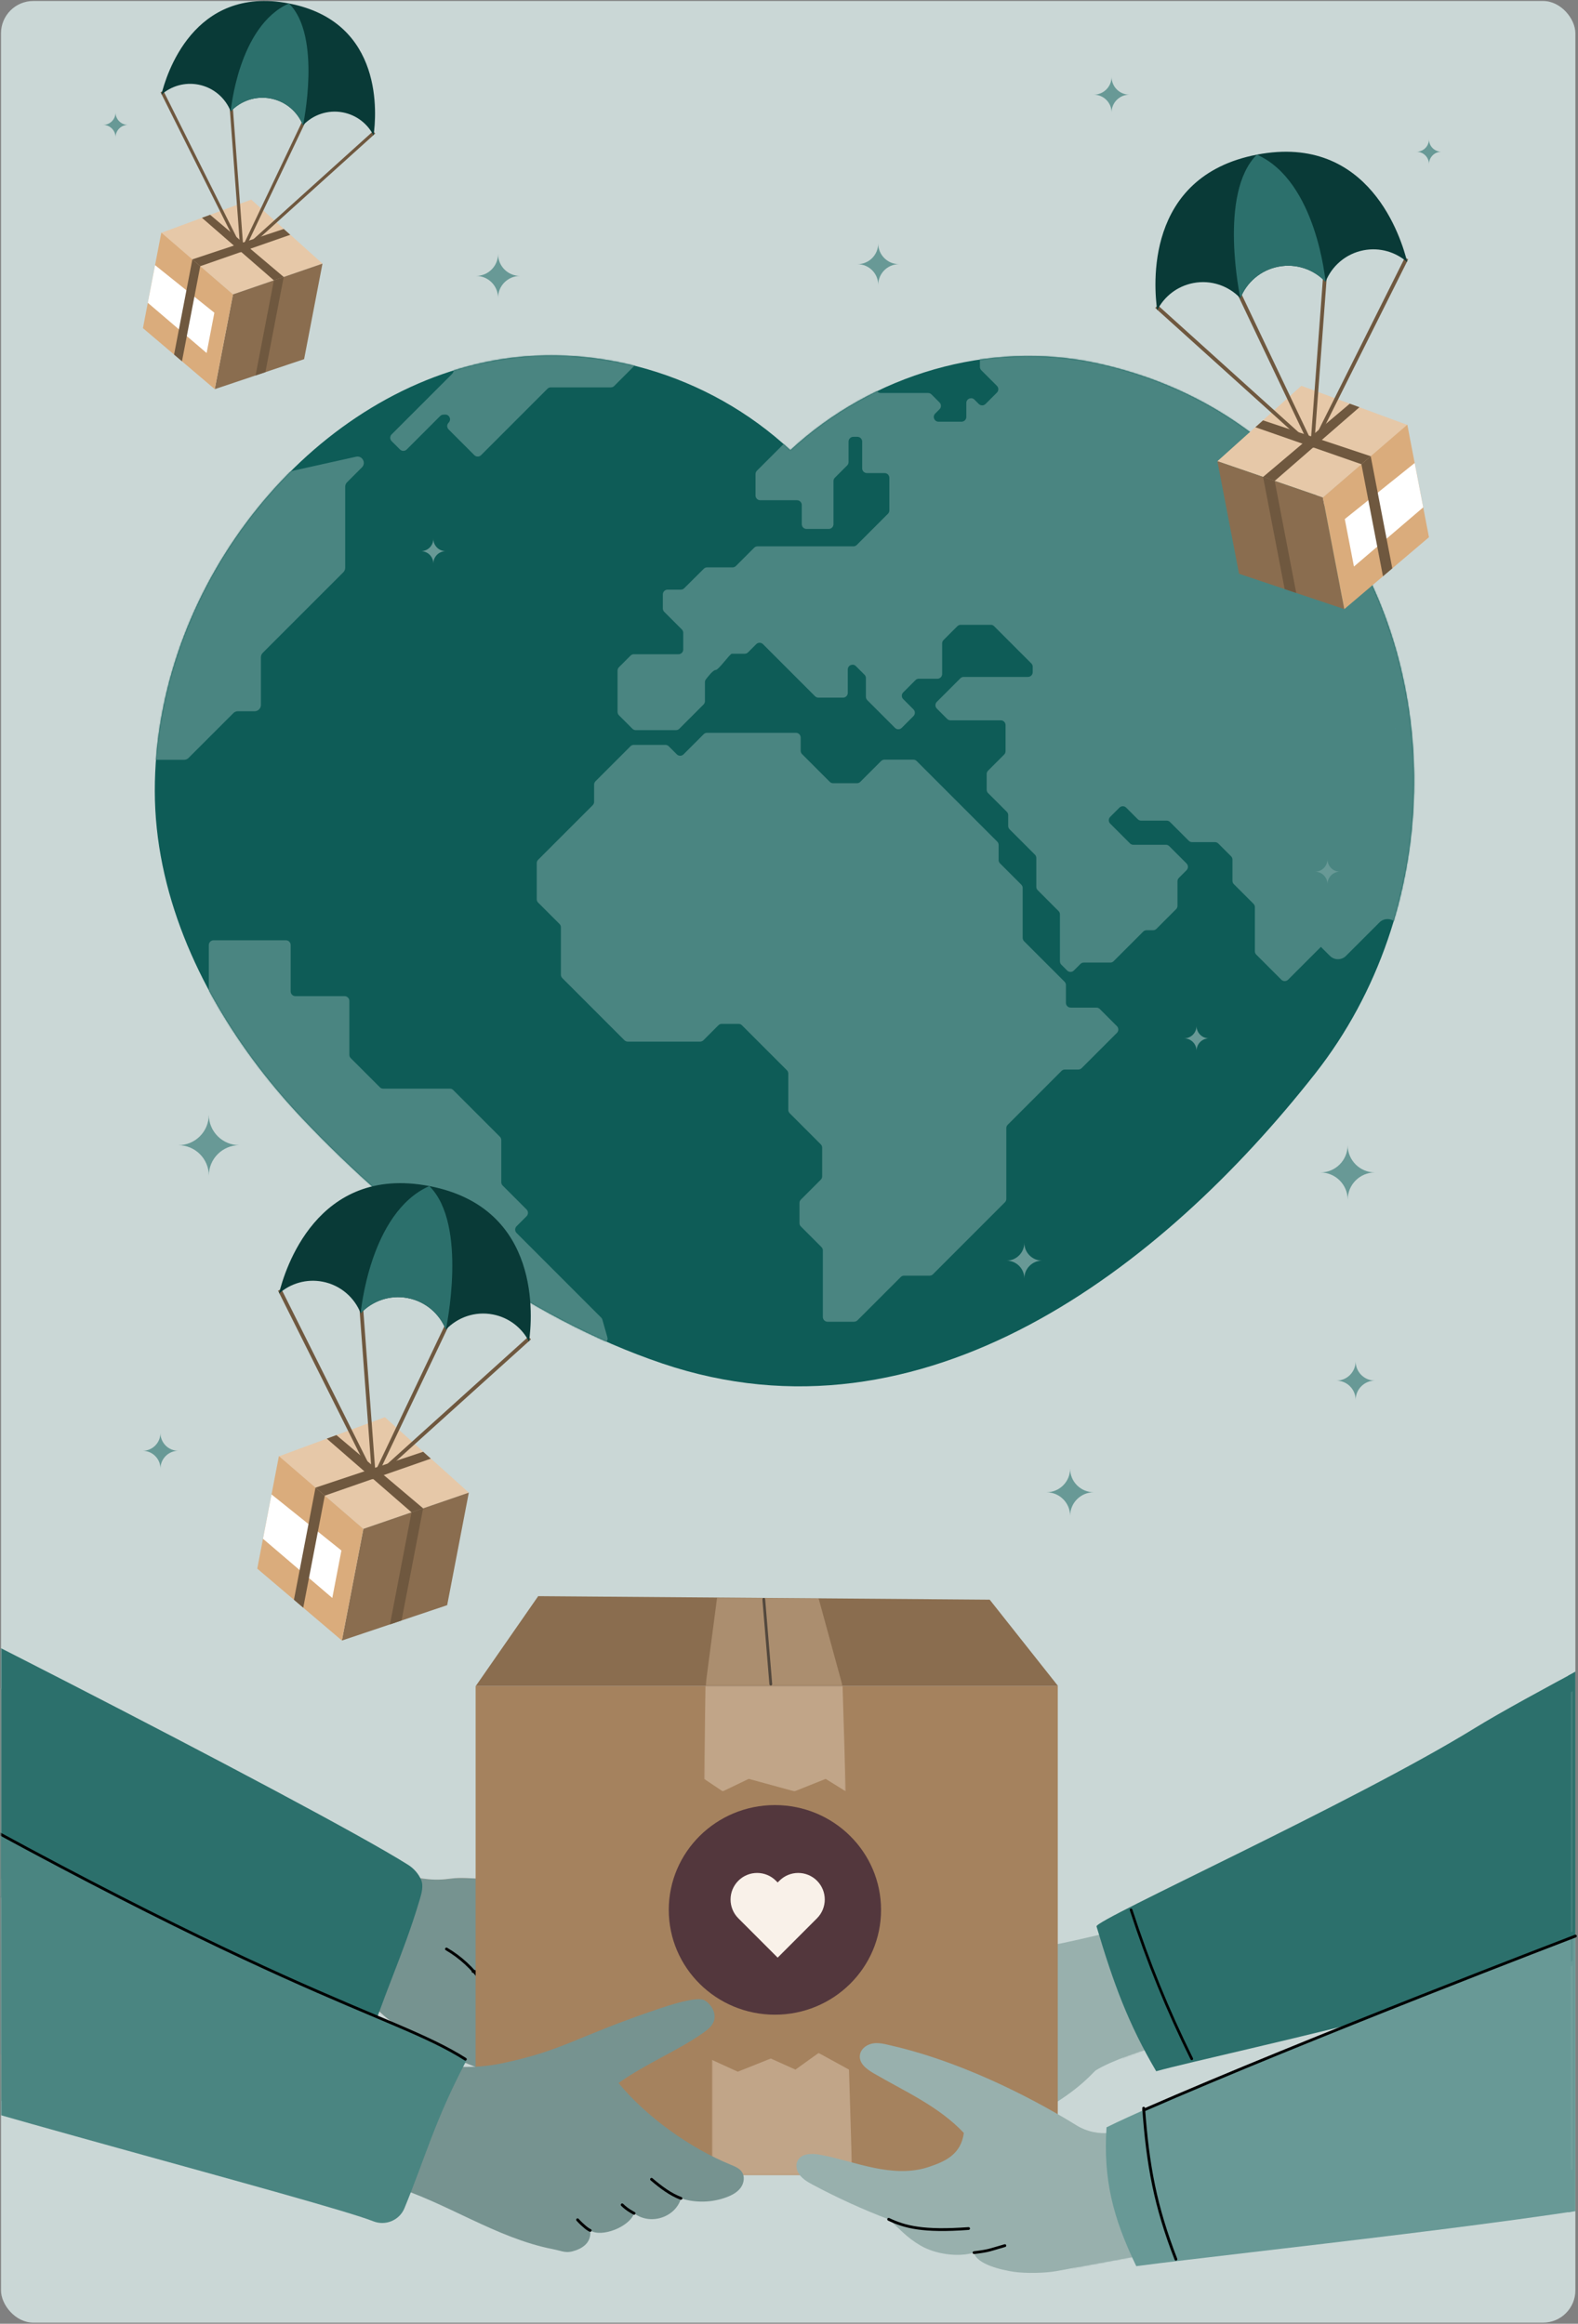 <svg xmlns="http://www.w3.org/2000/svg" fill="none" viewBox="0 0 1171 1724" height="1724" width="1171">
<rect x="0" y="0" width="1171" height="1724" fill="#808080" stroke="none"/>
<rect fill="#CAD7D6" rx="24" height="1722.45" width="1168.32" y="0.729" x="0.735"></rect>
<path fill="#2C706C" d="M1169.05 1240.16L1163.51 1243.31L1163.78 1439.34L1169.05 1436.48V1240.16Z"></path>
<path fill="#689996" d="M1169.05 1436.38L1163.51 1439.52V1641.34L1169.05 1640.48V1436.38Z"></path>
<path fill="#0E5C57" d="M1049.29 587.995C1047.56 661.795 1023.44 736.085 976.015 796.425C861.765 941.805 685.225 1077 491.605 1011.61C389.875 977.255 297.825 907.305 224.595 830.065C213.085 817.925 202.035 805.006 191.675 791.416C146.795 732.506 114.965 661.135 114.875 586.945C114.685 437.645 224.885 297.585 359.415 268.825C438.955 251.805 525.695 277.325 586.525 333.975C647.495 277.475 734.285 252.205 813.785 269.425C935.125 295.705 1010.91 385.005 1038.07 489.795C1046.31 521.545 1050.08 554.715 1049.29 587.995Z"></path>
<mask height="766" width="936" y="263" x="114" maskUnits="userSpaceOnUse" style="mask-type:luminance" id="mask0_3842_67999">
<path fill="white" d="M359.415 268.815C224.895 297.585 114.685 437.645 114.875 586.945C114.985 678.235 163.165 765.275 224.595 830.065C297.825 907.305 389.875 977.255 491.605 1011.61C685.225 1077 861.765 941.815 976.015 796.425C1023.44 736.075 1047.56 661.785 1049.29 587.995C1052.65 444.915 971.885 303.665 813.785 269.415C734.285 252.196 647.485 277.475 586.525 333.975C538.195 288.975 473.545 263.615 409.115 263.625C392.445 263.625 375.775 265.325 359.415 268.815Z"></path>
</mask>
<g mask="url(#mask0_3842_67999)">
<path fill="#4A8581" d="M633.825 980.576C634.765 980.576 635.665 980.206 636.325 979.536L660.495 955.366L668.425 947.436C669.085 946.776 669.985 946.406 670.925 946.406H689.845C690.785 946.406 691.685 946.036 692.345 945.366L718.475 919.236L745.725 891.986C746.385 891.326 746.765 890.426 746.765 889.486V836.956C746.765 836.016 747.135 835.116 747.805 834.456L769.735 812.526L787.735 794.516C788.395 793.856 789.295 793.486 790.235 793.486H800.185C801.125 793.486 802.025 793.116 802.685 792.446L828.835 766.296C830.215 764.916 830.215 762.676 828.835 761.296L816.125 748.586C815.465 747.926 814.565 747.556 813.625 747.556H794.535C792.585 747.556 790.995 745.976 790.995 744.016V730.816C790.995 729.876 790.625 728.986 789.965 728.316L777.405 715.766L759.955 698.316C759.295 697.656 758.915 696.746 758.915 695.816V658.836C758.915 657.896 758.545 656.996 757.885 656.336L742.105 640.556C741.445 639.896 741.065 638.996 741.065 638.056V626.906C741.065 625.966 740.695 625.066 740.035 624.406L700.495 584.866L680.245 564.616C679.585 563.956 678.685 563.586 677.745 563.586H656.345C655.405 563.586 654.505 563.956 653.845 564.616L638.425 580.036C637.765 580.696 636.865 581.066 635.925 581.066H618.245C617.305 581.066 616.405 580.696 615.745 580.036L595.195 559.486C594.535 558.826 594.165 557.926 594.165 556.986V547.206C594.165 545.256 592.585 543.676 590.625 543.676H524.695C523.755 543.676 522.855 544.046 522.195 544.706L507.245 559.656C505.865 561.036 503.625 561.036 502.245 559.656L496.255 553.666C495.595 553.006 494.695 552.636 493.755 552.636H470.355C469.415 552.636 468.515 553.006 467.855 553.666L441.915 579.606C441.255 580.266 440.875 581.166 440.875 582.106V594.866C440.875 595.806 440.505 596.696 439.835 597.366L412.305 624.896L399.335 637.866C398.675 638.526 398.305 639.426 398.305 640.366V667.126C398.305 668.066 398.675 668.966 399.335 669.626L415.195 685.486C415.855 686.146 416.235 687.046 416.235 687.986V723.146C416.235 724.086 416.605 724.976 417.265 725.646L445.915 754.296L463.365 771.746C464.025 772.406 464.925 772.786 465.865 772.786H519.515C520.455 772.786 521.355 772.416 522.015 771.746L533.105 760.656C533.765 759.996 534.665 759.616 535.605 759.616H548.085C549.025 759.616 549.925 759.986 550.585 760.656L566.215 776.286L583.945 794.016C584.605 794.676 584.975 795.576 584.975 796.516V823.416C584.975 824.356 585.345 825.246 586.015 825.916L609.085 848.986C609.745 849.646 610.125 850.546 610.125 851.486V872.716C610.125 873.646 609.755 874.556 609.085 875.216L594.315 889.986C593.655 890.646 593.275 891.546 593.275 892.486V907.446C593.275 908.386 593.645 909.286 594.315 909.946L609.595 925.226C610.255 925.886 610.625 926.786 610.625 927.726V977.076C610.625 979.026 612.205 980.616 614.165 980.616H633.825V980.576Z"></path>
</g>
<mask height="766" width="936" y="263" x="114" maskUnits="userSpaceOnUse" style="mask-type:luminance" id="mask1_3842_67999">
<path fill="white" d="M359.415 268.815C224.895 297.585 114.685 437.645 114.875 586.945C114.985 678.235 163.165 765.275 224.595 830.065C297.825 907.305 389.875 977.255 491.605 1011.61C685.225 1077 861.765 941.815 976.015 796.425C1023.44 736.075 1047.56 661.785 1049.29 587.995C1052.65 444.915 971.885 303.665 813.785 269.415C734.285 252.196 647.485 277.475 586.525 333.975C538.195 288.975 473.545 263.615 409.115 263.625C392.445 263.625 375.775 265.325 359.415 268.815Z"></path>
</mask>
<g mask="url(#mask1_3842_67999)">
<path fill="#4A8581" d="M446.115 977.545L383.325 914.755C381.945 913.375 381.945 911.135 383.325 909.755L390.765 902.315C392.145 900.935 392.145 898.695 390.765 897.315L373.015 879.565C372.355 878.905 371.985 878.005 371.985 877.065V845.825C371.985 844.885 371.615 843.985 370.945 843.325L347.615 819.995L336.325 808.705C335.665 808.045 334.765 807.675 333.825 807.675H284.375C283.435 807.675 282.535 807.305 281.875 806.635L260.275 785.035C259.615 784.375 259.245 783.475 259.245 782.535V742.585C259.245 740.635 257.665 739.055 255.705 739.055H219.235C217.285 739.055 215.705 737.475 215.705 735.515V701.135C215.705 699.185 214.125 697.595 212.165 697.595H158.495C156.545 697.595 154.955 699.175 154.955 701.135V849.615C154.955 850.555 155.325 851.455 155.995 852.115L263.185 959.305C263.555 959.675 264.005 959.965 264.505 960.135L367.495 996.515C367.875 996.645 368.275 996.715 368.675 996.715H447.345C449.695 996.715 451.385 994.475 450.745 992.215L447.015 979.075C446.855 978.505 446.545 977.975 446.115 977.545Z"></path>
</g>
<mask height="766" width="936" y="263" x="114" maskUnits="userSpaceOnUse" style="mask-type:luminance" id="mask2_3842_67999">
<path fill="white" d="M359.415 268.815C224.895 297.585 114.685 437.645 114.875 586.945C114.985 678.235 163.165 765.275 224.595 830.065C297.825 907.305 389.875 977.255 491.605 1011.61C685.225 1077 861.765 941.815 976.015 796.425C1023.44 736.075 1047.56 661.785 1049.29 587.995C1052.65 444.915 971.885 303.665 813.785 269.415C734.285 252.196 647.485 277.475 586.525 333.975C538.195 288.975 473.545 263.615 409.115 263.625C392.445 263.625 375.775 265.325 359.415 268.815Z"></path>
</mask>
<g mask="url(#mask2_3842_67999)">
<path fill="#4A8581" d="M99.665 563.695H136.595C137.845 563.695 139.035 563.205 139.915 562.315L173.175 529.055C174.055 528.175 175.255 527.675 176.495 527.675H188.925C191.515 527.675 193.625 525.575 193.625 522.975V487.645C193.625 486.395 194.115 485.205 195.005 484.325L219.735 459.595L254.785 424.555C255.665 423.675 256.165 422.475 256.165 421.235V361.105C256.165 359.855 256.655 358.665 257.545 357.785L268.585 346.745C271.905 343.425 268.835 337.815 264.245 338.835L188.495 355.665C187.055 355.985 185.845 356.965 185.235 358.315L95.385 557.065C93.975 560.165 96.255 563.695 99.665 563.695Z"></path>
</g>
<mask height="766" width="936" y="263" x="114" maskUnits="userSpaceOnUse" style="mask-type:luminance" id="mask3_3842_67999">
<path fill="white" d="M359.415 268.815C224.895 297.585 114.685 437.645 114.875 586.945C114.985 678.235 163.165 765.275 224.595 830.065C297.825 907.305 389.875 977.255 491.605 1011.61C685.225 1077 861.765 941.815 976.015 796.425C1023.44 736.075 1047.56 661.785 1049.29 587.995C1052.65 444.915 971.885 303.665 813.785 269.415C734.285 252.196 647.485 277.475 586.525 333.975C538.195 288.975 473.545 263.615 409.115 263.625C392.445 263.625 375.775 265.325 359.415 268.815Z"></path>
</mask>
<g mask="url(#mask3_3842_67999)">
<path fill="#4A8581" d="M487.255 204.056C485.115 204.776 456.945 215.076 436.845 222.426C434.795 223.176 432.565 221.906 432.165 219.766L431.575 216.636C431.135 214.286 428.535 213.046 426.435 214.176L338.445 261.316C337.295 261.936 336.575 263.126 336.575 264.436V274.856C336.575 275.796 336.205 276.696 335.535 277.356L309.685 303.206L290.615 322.276C289.235 323.656 289.235 325.896 290.615 327.276L296.815 333.476C298.195 334.856 300.435 334.856 301.815 333.476L326.635 308.656C327.255 308.036 328.085 307.666 328.965 307.626L330.235 307.566C333.465 307.406 335.195 311.306 332.905 313.596C331.525 314.976 331.525 317.216 332.905 318.596L351.995 337.686C353.375 339.066 355.615 339.066 356.995 337.686L406.255 288.426C406.915 287.766 407.815 287.396 408.755 287.396H453.295C454.235 287.396 455.135 287.026 455.795 286.356L489.695 252.456L518.805 223.346C520.495 221.666 520.065 218.826 517.955 217.716C509.235 213.116 489.855 203.186 487.255 204.056Z"></path>
</g>
<mask height="766" width="936" y="263" x="114" maskUnits="userSpaceOnUse" style="mask-type:luminance" id="mask4_3842_67999">
<path fill="white" d="M359.415 268.815C224.895 297.585 114.685 437.645 114.875 586.945C114.985 678.235 163.165 765.275 224.595 830.065C297.825 907.305 389.875 977.255 491.605 1011.61C685.225 1077 861.765 941.815 976.015 796.425C1023.44 736.075 1047.56 661.785 1049.29 587.995C1052.65 444.915 971.885 303.665 813.785 269.415C734.285 252.196 647.485 277.475 586.525 333.975C538.195 288.975 473.545 263.615 409.115 263.625C392.445 263.625 375.775 265.325 359.415 268.815Z"></path>
</mask>
<g mask="url(#mask4_3842_67999)">
<path fill="#4A8581" d="M1085.78 358.596L978.275 276.936C977.545 276.386 976.735 275.956 975.875 275.656L795.395 214.606C792.945 213.776 790.245 214.116 788.085 215.526L737.815 248.266C737.025 248.776 736.325 249.426 735.745 250.166L732.945 253.786C732.015 254.996 731.465 256.366 731.265 257.766C729.195 257.416 727.165 259.006 727.165 261.256V272.186C727.165 273.126 727.535 274.026 728.195 274.686L739.785 286.276C741.165 287.656 741.165 289.896 739.785 291.276L731.345 299.716C729.965 301.096 727.725 301.096 726.345 299.716L723.115 296.486C720.885 294.256 717.085 295.836 717.085 298.986V309.326C717.085 311.276 715.505 312.866 713.545 312.866H696.485C693.335 312.866 691.755 309.056 693.985 306.836L697.215 303.606C698.595 302.226 698.595 299.986 697.215 298.606L691.225 292.616C690.565 291.956 689.665 291.576 688.725 291.576H653.565C652.625 291.576 651.735 291.206 651.065 290.546L642.495 281.976C641.835 281.316 640.935 280.946 639.995 280.946H614.355C613.415 280.946 612.515 281.316 611.855 281.976L588.995 304.836C588.335 305.496 587.965 306.396 587.965 307.336V321.496C587.965 322.436 587.595 323.336 586.925 323.996L561.685 349.236C561.025 349.896 560.655 350.796 560.655 351.736V367.606C560.655 369.556 562.235 371.136 564.195 371.136H591.435C593.385 371.136 594.975 372.716 594.975 374.676V388.896C594.975 390.846 596.555 392.436 598.515 392.436H614.965C616.915 392.436 618.505 390.856 618.505 388.896V356.926C618.505 355.986 618.875 355.086 619.535 354.426L628.665 345.296C629.325 344.636 629.705 343.736 629.705 342.796V327.626C629.705 325.676 631.285 324.086 633.245 324.086H636.255C638.205 324.086 639.795 325.666 639.795 327.626V347.446C639.795 349.396 641.375 350.986 643.335 350.986H656.435C658.385 350.986 659.975 352.566 659.975 354.526V378.656C659.975 379.596 659.605 380.496 658.935 381.156L635.805 404.296C635.145 404.956 634.245 405.326 633.305 405.326H562.155C561.215 405.326 560.325 405.696 559.655 406.366L546.115 419.906C545.455 420.566 544.555 420.946 543.615 420.946H524.765C523.825 420.946 522.935 421.316 522.265 421.976L507.735 436.426C507.075 437.086 506.175 437.456 505.235 437.456H495.425C493.475 437.456 491.885 439.036 491.885 440.996V451.436C491.885 452.376 492.255 453.276 492.925 453.936L505.975 466.986C506.635 467.646 507.015 468.546 507.015 469.486V481.856C507.015 483.806 505.435 485.386 503.475 485.386H470.385C469.445 485.386 468.555 485.756 467.885 486.426L459.315 494.996C458.655 495.656 458.285 496.556 458.285 497.496V528.176C458.285 529.116 458.655 530.016 459.315 530.676L469.285 540.646C469.945 541.306 470.845 541.686 471.785 541.686H501.625C502.565 541.686 503.465 541.316 504.125 540.646L522.075 522.686C522.735 522.026 523.115 521.126 523.115 520.186V506.136C523.115 505.376 523.365 504.626 523.825 504.016C525.405 501.906 529.225 497.076 531.025 497.076C533.335 497.076 541.595 485.026 543.065 485.026H552.595C553.535 485.026 554.435 484.656 555.095 483.996L561.185 477.906C562.565 476.526 564.805 476.526 566.185 477.906L604.835 516.556C605.495 517.216 606.405 517.586 607.335 517.586H625.585C627.535 517.586 629.125 516.006 629.125 514.046V496.706C629.125 493.556 632.935 491.976 635.155 494.206L641.525 500.576C642.185 501.236 642.565 502.136 642.565 503.076V516.956C642.565 517.896 642.935 518.796 643.595 519.456L664.145 540.006C665.525 541.386 667.765 541.386 669.145 540.006L677.865 531.286C679.245 529.906 679.245 527.666 677.865 526.286L670.265 518.676C668.885 517.296 668.885 515.056 670.265 513.676L679.335 504.606C679.995 503.946 680.895 503.566 681.835 503.566H695.605C697.555 503.566 699.145 501.986 699.145 500.036V477.336C699.145 476.396 699.515 475.496 700.175 474.836L710.435 464.586C711.095 463.926 711.995 463.546 712.935 463.546H735.215C736.155 463.546 737.055 463.916 737.715 464.586L750.685 477.556L765.335 492.206C765.995 492.866 766.365 493.766 766.365 494.706V498.666C766.365 500.616 764.785 502.206 762.825 502.206H715.175C714.235 502.206 713.335 502.576 712.675 503.236L695.205 520.706C693.825 522.086 693.825 524.326 695.205 525.706L702.875 533.376C703.535 534.036 704.435 534.406 705.375 534.406H742.665C744.615 534.406 746.205 535.986 746.205 537.946V557.316C746.205 558.256 745.835 559.156 745.165 559.816L733.235 571.746C732.575 572.406 732.195 573.306 732.195 574.246V585.886C732.195 586.826 732.565 587.726 733.235 588.386L747.135 602.276C747.795 602.936 748.165 603.836 748.165 604.776V612.766C748.165 613.706 748.535 614.596 749.195 615.266L767.995 634.066C768.655 634.726 769.025 635.626 769.025 636.566V657.956C769.025 658.896 769.395 659.786 770.065 660.456L785.525 675.916C786.185 676.576 786.565 677.476 786.565 678.416V713.226C786.565 714.166 786.935 715.066 787.595 715.726L791.895 720.026C793.275 721.406 795.515 721.406 796.895 720.026L801.755 715.166C802.415 714.506 803.315 714.136 804.255 714.136H823.925C824.865 714.136 825.755 713.766 826.425 713.096L840.415 699.096L848.345 691.166C849.005 690.506 849.905 690.136 850.845 690.136H855.665C856.605 690.136 857.505 689.766 858.165 689.106L872.755 674.516C873.415 673.856 873.795 672.946 873.795 672.016V653.796C873.795 652.856 874.165 651.956 874.825 651.296L880.505 645.616C881.885 644.236 881.885 641.996 880.505 640.616L867.675 627.786C867.015 627.126 866.115 626.746 865.175 626.746H841.025C840.085 626.746 839.185 626.376 838.525 625.716L823.855 611.046C822.475 609.666 822.475 607.426 823.855 606.046L830.715 599.186C832.095 597.806 834.335 597.806 835.715 599.186L844.315 607.786C844.975 608.446 845.875 608.826 846.815 608.826H865.735C866.675 608.826 867.575 609.196 868.235 609.856L882.125 623.746C882.785 624.406 883.685 624.786 884.625 624.786H901.585C902.525 624.786 903.425 625.156 904.085 625.816L913.545 635.276C914.205 635.936 914.585 636.836 914.585 637.776V653.466C914.585 654.406 914.955 655.306 915.615 655.966L930.185 670.536C930.845 671.196 931.215 672.096 931.215 673.036V705.746C931.215 706.686 931.585 707.576 932.255 708.246L950.855 726.846C952.235 728.226 954.475 728.226 955.855 726.846L980.215 702.486L986.895 709.166C990.195 712.466 995.545 712.466 998.835 709.166L1023.67 684.346C1026.97 681.046 1032.32 681.046 1035.61 684.346C1039.63 688.366 1046.39 687.346 1049.05 682.316L1088.13 608.396C1088.77 607.176 1089.11 605.826 1089.11 604.446V365.316C1089.11 362.676 1087.88 360.196 1085.78 358.596Z"></path>
</g>
<path fill="#5C81C9" d="M1035.27 539.966C1035.29 540.246 1035.34 540.516 1035.4 540.776C1035.35 540.786 1035.31 540.806 1035.26 540.826C1035.27 540.536 1035.27 540.246 1035.27 539.966Z"></path>
<path fill="#689996" d="M1006 1038.6C1005.98 1030.7 999.575 1024.3 991.675 1024.3C999.575 1024.28 1005.98 1017.88 1005.98 1009.98C1006 1017.88 1012.4 1024.28 1020.3 1024.28C1012.4 1024.3 1006 1030.71 1006 1038.6Z"></path>
<path fill="#689996" d="M887.926 779.586C887.916 774.496 883.796 770.375 878.706 770.375C883.796 770.365 887.916 766.246 887.916 761.156C887.926 766.246 892.045 770.365 897.135 770.365C892.045 770.365 887.926 774.506 887.926 779.586Z"></path>
<path fill="#689996" d="M794.125 1124.66C794.105 1114.98 786.255 1107.13 776.575 1107.13C786.255 1107.11 794.105 1099.26 794.105 1089.58C794.125 1099.26 801.975 1107.11 811.655 1107.11C801.975 1107.13 794.125 1114.98 794.125 1124.66Z"></path>
<path fill="#689996" d="M119.075 1089.57C119.055 1082.28 113.145 1076.36 105.845 1076.36C113.145 1076.34 119.055 1070.43 119.055 1063.13C119.075 1070.43 124.985 1076.34 132.275 1076.34C124.995 1076.37 119.075 1082.28 119.075 1089.57Z"></path>
<path fill="#689996" d="M985.085 655.926C985.075 650.836 980.955 646.716 975.865 646.716C980.955 646.706 985.075 642.576 985.075 637.496C985.085 642.586 989.215 646.706 994.295 646.706C989.205 646.716 985.085 650.836 985.085 655.926Z"></path>
<path fill="#689996" d="M369.595 221.006C369.595 212.006 362.295 204.716 353.305 204.716C362.305 204.716 369.595 197.426 369.595 188.426C369.595 197.426 376.885 204.716 385.885 204.716C376.885 204.716 369.595 212.006 369.595 221.006Z"></path>
<path fill="#689996" d="M321.575 418.126C321.575 413.036 317.455 408.916 312.365 408.916C317.455 408.916 321.575 404.796 321.575 399.706C321.575 404.796 325.705 408.916 330.785 408.916C325.705 408.916 321.575 413.036 321.575 418.126Z"></path>
<path fill="#689996" d="M1060.41 121.795C1060.4 116.705 1056.28 112.585 1051.19 112.585C1056.28 112.585 1060.4 108.445 1060.4 103.365C1060.41 108.455 1064.53 112.575 1069.62 112.575C1064.53 112.575 1060.41 116.705 1060.41 121.795Z"></path>
<path fill="#689996" d="M651.725 211.375C651.705 202.885 644.825 196.005 636.335 196.005C644.825 195.985 651.706 189.105 651.706 180.615C651.726 189.105 658.605 195.985 667.095 195.985C658.615 196.005 651.725 202.885 651.725 211.375Z"></path>
<path fill="#689996" d="M154.975 872.206C154.945 859.746 144.845 849.636 132.375 849.636C144.845 849.606 154.945 839.506 154.945 827.036C154.975 839.506 165.075 849.606 177.535 849.606C165.075 849.636 154.975 859.736 154.975 872.206Z"></path>
<path fill="#689996" d="M85.755 101.876C85.745 96.786 81.625 92.666 76.535 92.666C81.625 92.666 85.745 88.526 85.745 83.446C85.755 88.536 89.885 92.656 94.965 92.656C89.875 92.656 85.755 96.786 85.755 101.876Z"></path>
<path fill="#689996" d="M1000.09 890.055C1000.06 878.895 991.015 869.855 979.855 869.855C991.015 869.835 1000.06 860.785 1000.06 849.625C1000.09 860.785 1009.13 869.836 1020.29 869.836C1009.14 869.846 1000.09 878.895 1000.09 890.055Z"></path>
<path fill="#689996" d="M760.136 948.475C760.116 941.185 754.206 935.275 746.916 935.275C754.206 935.255 760.126 929.345 760.126 922.055C760.146 929.345 766.056 935.265 773.346 935.265C766.046 935.265 760.136 941.185 760.136 948.475Z"></path>
<path fill="#689996" d="M998.275 451.296C998.255 444.006 992.345 438.095 985.055 438.095C992.345 438.075 998.255 432.165 998.255 424.875C998.275 432.165 1004.19 438.086 1011.48 438.086C1004.19 438.096 998.275 444.006 998.275 451.296Z"></path>
<path fill="#689996" d="M824.875 83.446C824.855 76.156 818.945 70.246 811.655 70.246C818.945 70.226 824.865 64.316 824.865 57.026C824.885 64.316 830.795 70.226 838.085 70.226C830.785 70.246 824.875 76.156 824.875 83.446Z"></path>
<path fill="#E6C8A8" d="M285.595 1051.42L206.855 1080.5L269.655 1134.28L347.895 1107.39L285.595 1051.42Z"></path>
<path fill="#8A6D4F" d="M347.895 1107.39L331.835 1190.88L253.715 1217.12L269.655 1134.28L347.895 1107.39Z"></path>
<path fill="#DAAC7C" d="M206.965 1080.28L190.905 1163.77L253.715 1217.12L269.645 1134.28L206.965 1080.28Z"></path>
<path fill="#6F583F" d="M297.985 1202.25L313.995 1119.04L305.375 1122L289.385 1205.14L297.985 1202.25Z"></path>
<path fill="#6F583F" d="M305.385 1122L242.485 1067.32L249.665 1064.7L313.995 1119.04L305.385 1122Z"></path>
<path fill="#6F583F" d="M241.025 1109.62L319.715 1082.18L314.025 1077.08L234.125 1103.68L241.025 1109.62Z"></path>
<path stroke-miterlimit="10" stroke-width="2.76" stroke="#6F583F" d="M207.565 956.965L277.525 1096.89"></path>
<path stroke-miterlimit="10" stroke-width="2.76" stroke="#6F583F" d="M268.185 971.605L277.525 1096.89"></path>
<path stroke-miterlimit="10" stroke-width="2.76" stroke="#6F583F" d="M331.375 983.755L277.525 1096.89"></path>
<path stroke-miterlimit="10" stroke-width="2.76" stroke="#6F583F" d="M393.085 992.655L277.525 1096.89"></path>
<path fill="#093A37" d="M318.575 879.935C234.805 863.815 211.085 942.975 207.045 959.675C215.595 952.185 227.375 948.575 239.405 950.885C252.685 953.445 263.025 962.605 267.665 974.315C276.325 965.165 289.315 960.485 302.595 963.045C315.885 965.605 326.215 974.765 330.855 986.475C339.515 977.325 352.495 972.645 365.785 975.205C377.805 977.515 387.415 985.245 392.575 995.375C395.015 978.355 402.355 896.045 318.575 879.935Z"></path>
<path fill="#2C706C" d="M318.575 879.935C274.175 899.655 267.655 974.315 267.655 974.315C276.315 965.165 289.305 960.485 302.585 963.045C315.875 965.605 326.205 974.765 330.845 986.475C330.855 986.475 347.585 908.565 318.575 879.935Z"></path>
<path fill="white" d="M201.495 1108.71L253.355 1150.32L246.585 1185.53L195.165 1141.62L201.495 1108.71Z"></path>
<path fill="#6F583F" d="M218.125 1186.89L234.125 1103.68L241.025 1109.62L225.035 1192.76L218.125 1186.89Z"></path>
<path fill="#E6C8A8" d="M965.705 286.215L1044.45 315.295L981.645 369.075L903.405 342.185L965.705 286.215Z"></path>
<path fill="#8A6D4F" d="M903.405 342.185L919.465 425.675L997.585 451.915L981.645 369.075L903.405 342.185Z"></path>
<path fill="#DAAC7C" d="M1044.34 315.075L1060.4 398.565L997.585 451.915L981.655 369.075L1044.34 315.075Z"></path>
<path fill="#6F583F" d="M953.315 437.045L937.305 353.835L945.925 356.795L961.915 439.935L953.315 437.045Z"></path>
<path fill="#6F583F" d="M945.915 356.795L1008.82 302.115L1001.64 299.495L937.305 353.835L945.915 356.795Z"></path>
<path fill="#6F583F" d="M1010.28 344.415L931.585 316.965L937.275 311.875L1017.18 338.475L1010.28 344.415Z"></path>
<path stroke-miterlimit="10" stroke-width="2.76" stroke="#6F583F" d="M1043.74 191.765L973.775 331.685"></path>
<path stroke-miterlimit="10" stroke-width="2.76" stroke="#6F583F" d="M983.115 206.406L973.775 331.686"></path>
<path stroke-miterlimit="10" stroke-width="2.76" stroke="#6F583F" d="M919.925 218.555L973.775 331.685"></path>
<path stroke-miterlimit="10" stroke-width="2.76" stroke="#6F583F" d="M858.215 227.455L973.775 331.685"></path>
<path fill="#093A37" d="M932.725 114.725C1016.5 98.605 1040.22 177.765 1044.26 194.465C1035.71 186.975 1023.93 183.365 1011.9 185.675C998.615 188.235 988.275 197.395 983.635 209.105C974.975 199.955 961.985 195.275 948.705 197.835C935.415 200.395 925.085 209.555 920.445 221.265C911.785 212.115 898.805 207.435 885.515 209.995C873.495 212.305 863.885 220.035 858.725 230.165C856.285 213.145 848.945 130.845 932.725 114.725Z"></path>
<path fill="#2C706C" d="M932.726 114.725C977.126 134.445 983.645 209.105 983.645 209.105C974.985 199.955 961.996 195.275 948.716 197.835C935.426 200.395 925.096 209.555 920.456 221.265C920.456 221.265 903.716 143.365 932.726 114.725Z"></path>
<path fill="white" d="M1049.81 343.505L997.945 385.105L1004.73 420.325L1056.14 376.415L1049.81 343.505Z"></path>
<path fill="#6F583F" d="M1033.19 421.685L1017.18 338.475L1010.28 344.415L1026.27 427.555L1033.19 421.685Z"></path>
<path fill="#E6C8A8" d="M186.435 148.095L119.615 172.775L172.905 218.415L239.305 195.595L186.435 148.095Z"></path>
<path fill="#8A6D4F" d="M239.305 195.595L225.675 266.455L159.375 288.715L172.905 218.415L239.305 195.595Z"></path>
<path fill="#DAAC7C" d="M119.705 172.585L106.075 243.445L159.375 288.715L172.905 218.415L119.705 172.585Z"></path>
<path fill="#6F583F" d="M196.945 276.106L210.535 205.486L203.225 207.996L189.655 278.556L196.945 276.106Z"></path>
<path fill="#6F583F" d="M203.225 207.995L149.855 161.585L155.945 159.365L210.535 205.485L203.225 207.995Z"></path>
<path fill="#6F583F" d="M148.605 197.485L215.395 174.195L210.555 169.875L142.755 192.445L148.605 197.485Z"></path>
<path stroke-miterlimit="10" stroke-width="2.34" stroke="#6F583F" d="M120.215 67.936L179.585 186.686"></path>
<path stroke-miterlimit="10" stroke-width="2.34" stroke="#6F583F" d="M171.655 80.356L179.585 186.675"></path>
<path stroke-miterlimit="10" stroke-width="2.34" stroke="#6F583F" d="M225.285 90.675L179.585 186.676"></path>
<path stroke-miterlimit="10" stroke-width="2.34" stroke="#6F583F" d="M277.665 98.226L179.585 186.686"></path>
<path fill="#093A37" d="M214.425 2.556C143.325 -11.124 123.195 56.056 119.765 70.236C127.015 63.876 137.025 60.816 147.225 62.776C158.495 64.945 167.265 72.725 171.205 82.656C178.555 74.895 189.575 70.915 200.855 73.085C212.135 75.255 220.895 83.035 224.835 92.966C232.185 85.206 243.205 81.225 254.475 83.395C264.675 85.356 272.825 91.915 277.205 100.516C279.295 86.085 285.525 16.235 214.425 2.556Z"></path>
<path fill="#2C706C" d="M214.425 2.555C176.745 19.295 171.215 82.655 171.215 82.655C178.565 74.895 189.585 70.915 200.865 73.085C212.145 75.255 220.905 83.035 224.845 92.965C224.845 92.965 239.045 26.855 214.425 2.555Z"></path>
<path fill="white" d="M115.065 196.716L159.075 232.026L153.325 261.906L109.685 224.646L115.065 196.716Z"></path>
<path fill="#6F583F" d="M129.175 263.066L142.755 192.446L148.605 197.486L135.035 268.046L129.175 263.066Z"></path>
<mask height="614" width="1167" y="1110" x="0" maskUnits="userSpaceOnUse" style="mask-type:luminance" id="mask5_3842_67999">
<path fill="white" d="M1166.29 1110.73H0.735V1723.17H1166.29V1110.73Z"></path>
</mask>
<g mask="url(#mask5_3842_67999)">
<path fill="#F8C7BA" d="M-114.314 1370.33C35.386 1425.46 226.676 1456.82 274.316 1485.39C277.686 1487.41 307.466 1530.03 432.726 1556.52C457.706 1561.8 453.636 1539.97 442.826 1532.12C474.746 1533.42 487.816 1518.74 463.196 1504.81C461.536 1503.87 483.916 1514.97 491.016 1503.45C498.296 1495.56 473.426 1484.72 473.406 1479.61C473.396 1477.21 492.516 1484.37 499.836 1477.14C509.056 1468.04 498.626 1458.65 482.276 1451.35C479.946 1450.31 438.446 1440.9 402.266 1433.28C411.666 1432.28 438.636 1431.26 464.096 1420.23C469.826 1417.75 482.366 1410.61 476.026 1401.54C472.066 1395.86 411.796 1394.13 406.676 1394.36C366.646 1396.17 347.886 1392.05 335.366 1393.65C320.736 1395.51 315.436 1395.13 271.846 1384.9C241.086 1377.68 197.526 1360.65 169.526 1345.67C68.766 1291.76 -4.604 1252.43 -100.794 1190.52C-116.804 1256.72 -126.294 1324.57 -114.314 1370.33Z"></path>
</g>
<mask height="614" width="1167" y="1110" x="0" maskUnits="userSpaceOnUse" style="mask-type:luminance" id="mask6_3842_67999">
<path fill="white" d="M1166.29 1110.73H0.735V1723.17H1166.29V1110.73Z"></path>
</mask>
<g mask="url(#mask6_3842_67999)">
<path fill="#769390" d="M-69.835 1385.69C71.075 1431.5 231.285 1459.58 274.315 1485.39C277.685 1487.41 307.465 1530.03 432.725 1556.52C457.705 1561.8 453.635 1539.97 442.825 1532.12C474.745 1533.42 487.815 1518.74 463.205 1504.81C462.625 1504.48 464.955 1505.61 468.525 1506.74C475.245 1508.86 486.385 1510.97 491.025 1503.45C498.305 1495.56 473.435 1484.72 473.415 1479.61C473.415 1478.65 476.455 1479.22 480.585 1479.78C486.795 1480.63 495.445 1481.48 499.845 1477.14C509.065 1468.04 498.635 1458.65 482.285 1451.35C479.955 1450.31 438.455 1440.9 402.275 1433.28C411.675 1432.28 438.645 1431.26 464.095 1420.23C469.835 1417.75 482.365 1410.61 476.025 1401.54C472.065 1395.86 411.795 1394.13 406.675 1394.36C386.285 1395.28 371.405 1394.67 360.065 1394.05C349.145 1393.46 341.505 1392.86 335.365 1393.64C320.735 1395.5 315.435 1395.12 271.845 1384.89C241.085 1377.67 197.525 1360.64 169.525 1345.66C79.845 1297.68 11.855 1261.24 -69.845 1210.15V1385.69H-69.835Z"></path>
<mask height="348" width="574" y="1210" x="-70" maskUnits="userSpaceOnUse" style="mask-type:luminance" id="mask7_3842_67999">
<path fill="white" d="M-69.835 1385.69C71.075 1431.5 231.285 1459.58 274.315 1485.39C277.685 1487.41 307.465 1530.03 432.725 1556.52C457.705 1561.8 453.635 1539.97 442.825 1532.12C474.745 1533.42 487.815 1518.74 463.205 1504.81C462.625 1504.48 464.955 1505.61 468.525 1506.74C475.245 1508.86 486.385 1510.97 491.025 1503.45C498.305 1495.56 473.435 1484.72 473.415 1479.61C473.415 1478.65 476.455 1479.22 480.585 1479.78C486.795 1480.63 495.445 1481.48 499.845 1477.14C509.065 1468.04 498.635 1458.65 482.285 1451.35C479.955 1450.31 438.455 1440.9 402.275 1433.28C411.675 1432.28 438.645 1431.26 464.095 1420.23C469.835 1417.75 482.365 1410.61 476.025 1401.54C472.065 1395.86 411.795 1394.13 406.675 1394.36C386.285 1395.28 371.405 1394.67 360.065 1394.05C349.145 1393.46 341.505 1392.86 335.365 1393.64C320.735 1395.5 315.435 1395.12 271.845 1384.89C241.085 1377.67 197.525 1360.64 169.525 1345.66C79.845 1297.68 11.855 1261.24 -69.845 1210.15V1385.69H-69.835Z"></path>
</mask>
<g mask="url(#mask7_3842_67999)">
<g opacity="0.34">
<mask height="118" width="256" y="1380" x="18" maskUnits="userSpaceOnUse" style="mask-type:luminance" id="mask8_3842_67999">
<path fill="white" d="M273.335 1380.6H18.705V1497.69H273.335V1380.6Z"></path>
</mask>
<g mask="url(#mask8_3842_67999)">
<path fill="#D6A294" d="M21.215 1380.6C61.515 1404.59 108.455 1414.62 153.415 1428.33C198.375 1442.04 244.165 1461.24 273.335 1497.69C208.105 1480.16 142.875 1462.63 77.635 1445.1C62.585 1441.05 47.085 1436.79 34.835 1427.26C22.585 1417.73 14.305 1401.47 21.215 1380.6Z"></path>
</g>
</g>
</g>
</g>
<mask height="614" width="1167" y="1110" x="0" maskUnits="userSpaceOnUse" style="mask-type:luminance" id="mask9_3842_67999">
<path fill="white" d="M1166.29 1110.73H0.735V1723.17H1166.29V1110.73Z"></path>
</mask>
<g mask="url(#mask9_3842_67999)">
<path stroke-linejoin="round" stroke-linecap="round" stroke-width="2.07" stroke="black" d="M473.425 1479.62C452.405 1472.02 425.535 1467.32 422.945 1465.3"></path>
</g>
<mask height="614" width="1167" y="1110" x="0" maskUnits="userSpaceOnUse" style="mask-type:luminance" id="mask10_3842_67999">
<path fill="white" d="M1166.29 1110.73H0.735V1723.17H1166.29V1110.73Z"></path>
</mask>
<g mask="url(#mask10_3842_67999)">
<path stroke-linejoin="round" stroke-linecap="round" stroke-width="2.07" stroke="black" d="M464.095 1505.01C443.695 1496.33 414.795 1489.82 413.745 1488.49"></path>
</g>
<mask height="614" width="1167" y="1110" x="0" maskUnits="userSpaceOnUse" style="mask-type:luminance" id="mask11_3842_67999">
<path fill="white" d="M1166.29 1110.73H0.735V1723.17H1166.29V1110.73Z"></path>
</mask>
<g mask="url(#mask11_3842_67999)">
<path stroke-linejoin="round" stroke-linecap="round" stroke-width="2.07" stroke="black" d="M442.836 1532.13C440.776 1530.52 400.386 1516.54 397.666 1515.76"></path>
</g>
<mask height="614" width="1167" y="1110" x="0" maskUnits="userSpaceOnUse" style="mask-type:luminance" id="mask12_3842_67999">
<path fill="white" d="M1166.29 1110.73H0.735V1723.17H1166.29V1110.73Z"></path>
</mask>
<g mask="url(#mask12_3842_67999)">
<path stroke-linejoin="round" stroke-linecap="round" stroke-width="2.07" stroke="black" d="M371.775 1502.77C367.235 1479.34 352.105 1458.11 331.315 1445.96"></path>
</g>
<mask height="614" width="1167" y="1110" x="0" maskUnits="userSpaceOnUse" style="mask-type:luminance" id="mask13_3842_67999">
<path fill="white" d="M1166.29 1110.73H0.735V1723.17H1166.29V1110.73Z"></path>
</mask>
<g mask="url(#mask13_3842_67999)">
<path stroke-linejoin="round" stroke-linecap="round" stroke-width="2.07" stroke="black" d="M351.016 1462.64C363.796 1463.58 376.896 1459.34 386.626 1451.12"></path>
</g>
<mask height="614" width="1167" y="1110" x="0" maskUnits="userSpaceOnUse" style="mask-type:luminance" id="mask14_3842_67999">
<path fill="white" d="M1166.29 1110.73H0.735V1723.17H1166.29V1110.73Z"></path>
</mask>
<g mask="url(#mask14_3842_67999)">
<path fill="#2C706C" d="M311.365 1409.65C298.835 1451.71 283.815 1481.04 271.285 1523.1C221.595 1495.6 -63.975 1384.81 -113.665 1357.31C-131.955 1347.19 -156.535 1338.13 -169.025 1321.51C-179.415 1307.69 -176.505 1221.8 -174.085 1209.17C-169.915 1187.44 -189.035 1134.71 -167.445 1140.65C-145.045 1146.82 235.185 1340.78 302.855 1383.52C307.075 1386.19 310.575 1390.13 312.515 1394.69C314.455 1399.25 312.805 1404.82 311.365 1409.65Z"></path>
</g>
<mask height="614" width="1167" y="1110" x="0" maskUnits="userSpaceOnUse" style="mask-type:luminance" id="mask15_3842_67999">
<path fill="white" d="M1166.29 1110.73H0.735V1723.17H1166.29V1110.73Z"></path>
</mask>
<g mask="url(#mask15_3842_67999)">
<path fill="#98B0AD" d="M1201.86 1420.87C1052.16 1476 860.865 1507.36 813.225 1535.93C809.855 1537.95 780.075 1580.57 654.815 1607.06C629.835 1612.34 633.905 1590.51 644.715 1582.66C612.795 1583.96 599.725 1569.28 624.345 1555.35C626.005 1554.41 603.625 1565.51 596.525 1553.99C589.245 1546.1 614.115 1535.26 614.135 1530.15C614.145 1527.75 595.025 1534.91 587.705 1527.68C578.485 1518.58 588.915 1509.19 605.265 1501.89C607.595 1500.85 649.095 1491.44 685.275 1483.82C675.875 1482.82 648.905 1481.8 623.445 1470.77C617.715 1468.29 605.175 1461.15 611.515 1452.08C615.475 1446.4 675.745 1444.67 680.865 1444.9C720.895 1446.71 739.655 1442.59 752.175 1444.19C766.805 1446.05 772.105 1445.67 815.695 1435.44C846.455 1428.22 890.015 1411.19 918.015 1396.21C1018.78 1342.3 1092.15 1302.97 1188.35 1241.06C1204.35 1307.26 1213.85 1375.1 1201.86 1420.87Z"></path>
</g>
<mask height="614" width="1167" y="1110" x="0" maskUnits="userSpaceOnUse" style="mask-type:luminance" id="mask16_3842_67999">
<path fill="white" d="M1166.29 1110.73H0.735V1723.17H1166.29V1110.73Z"></path>
</mask>
<g mask="url(#mask16_3842_67999)">
<mask height="367" width="624" y="1241" x="584" maskUnits="userSpaceOnUse" style="mask-type:luminance" id="mask17_3842_67999">
<path fill="white" d="M918.005 1396.22C889.995 1411.2 846.445 1428.23 815.685 1435.45C772.095 1445.68 766.795 1446.06 752.165 1444.2C746.025 1443.42 738.375 1444.01 727.465 1444.61C716.125 1445.22 701.255 1445.84 680.855 1444.92C675.745 1444.69 615.475 1446.42 611.505 1452.1C605.165 1461.17 617.695 1468.31 623.435 1470.8C648.895 1481.83 675.855 1482.84 685.265 1483.85C649.075 1491.47 607.585 1500.88 605.255 1501.92C588.905 1509.22 578.475 1518.61 587.695 1527.71C592.095 1532.05 600.745 1531.2 606.955 1530.35C611.085 1529.78 614.125 1529.22 614.125 1530.17C614.105 1535.28 589.235 1546.12 596.515 1554.01C601.155 1561.53 612.295 1559.41 619.015 1557.3C622.595 1556.17 624.915 1555.05 624.335 1555.37C599.715 1569.3 612.795 1583.98 644.705 1582.68C633.895 1590.53 629.825 1612.36 654.805 1607.08C780.065 1580.59 809.855 1537.97 813.215 1535.95C860.855 1507.37 1052.15 1476.01 1201.85 1420.88C1213.84 1375.12 1204.34 1307.27 1188.33 1241.08C1092.14 1302.98 1018.77 1342.31 918.005 1396.22Z"></path>
</mask>
<g mask="url(#mask17_3842_67999)">
<path fill="#98B0AD" d="M817.235 1537.3C864.985 1506.25 913.815 1476.82 963.625 1449.09C967.685 1446.83 972.095 1444.5 976.735 1444.93C985.575 1445.74 990.195 1455.45 993.085 1463.73C995.985 1472.06 998.705 1481.93 993.535 1489.1C989.745 1494.36 982.905 1496.34 976.575 1497.98C926.875 1510.86 877.175 1523.73 817.235 1537.3Z"></path>
</g>
</g>
<mask height="614" width="1167" y="1110" x="0" maskUnits="userSpaceOnUse" style="mask-type:luminance" id="mask18_3842_67999">
<path fill="white" d="M1166.29 1110.73H0.735V1723.17H1166.29V1110.73Z"></path>
</mask>
<g mask="url(#mask18_3842_67999)">
<path stroke-linejoin="round" stroke-linecap="round" stroke-width="2.07" stroke="black" d="M614.125 1530.16C635.145 1522.56 662.015 1517.86 664.605 1515.84"></path>
</g>
<mask height="614" width="1167" y="1110" x="0" maskUnits="userSpaceOnUse" style="mask-type:luminance" id="mask19_3842_67999">
<path fill="white" d="M1166.29 1110.73H0.735V1723.17H1166.29V1110.73Z"></path>
</mask>
<g mask="url(#mask19_3842_67999)">
<path stroke-linejoin="round" stroke-linecap="round" stroke-width="2.07" stroke="black" d="M623.445 1555.54C643.845 1546.86 672.745 1540.35 673.795 1539.02"></path>
</g>
<mask height="614" width="1167" y="1110" x="0" maskUnits="userSpaceOnUse" style="mask-type:luminance" id="mask20_3842_67999">
<path fill="white" d="M1166.29 1110.73H0.735V1723.17H1166.29V1110.73Z"></path>
</mask>
<g mask="url(#mask20_3842_67999)">
<path stroke-linejoin="round" stroke-linecap="round" stroke-width="2.07" stroke="black" d="M644.715 1582.66C646.775 1581.05 687.165 1567.07 689.885 1566.29"></path>
</g>
<mask height="614" width="1167" y="1110" x="0" maskUnits="userSpaceOnUse" style="mask-type:luminance" id="mask21_3842_67999">
<path fill="white" d="M1166.29 1110.73H0.735V1723.17H1166.29V1110.73Z"></path>
</mask>
<g mask="url(#mask21_3842_67999)">
<path stroke-linejoin="round" stroke-linecap="round" stroke-width="2.07" stroke="black" d="M715.766 1553.3C720.316 1529.87 735.436 1508.64 756.226 1496.49"></path>
</g>
<mask height="614" width="1167" y="1110" x="0" maskUnits="userSpaceOnUse" style="mask-type:luminance" id="mask22_3842_67999">
<path fill="white" d="M1166.29 1110.73H0.735V1723.17H1166.29V1110.73Z"></path>
</mask>
<g mask="url(#mask22_3842_67999)">
<path stroke-linejoin="round" stroke-linecap="round" stroke-width="2.07" stroke="black" d="M736.526 1513.17C723.746 1514.11 710.646 1509.87 700.916 1501.65"></path>
</g>
<mask height="614" width="1167" y="1110" x="0" maskUnits="userSpaceOnUse" style="mask-type:luminance" id="mask23_3842_67999">
<path fill="white" d="M1166.29 1110.73H0.735V1723.17H1166.29V1110.73Z"></path>
</mask>
<g mask="url(#mask23_3842_67999)">
<path fill="#2C706C" d="M813.705 1429.21C826.235 1471.27 837.155 1501.28 857.995 1536.66C906.285 1523.18 1201.25 1462.38 1232.47 1420.85C1242.86 1407.03 1232.47 1206.86 1232.47 1206.86C1232.47 1206.86 1131.21 1259.4 1094.55 1281.99C1004.45 1337.53 812.265 1424.38 813.705 1429.21Z"></path>
</g>
<mask height="614" width="1167" y="1110" x="0" maskUnits="userSpaceOnUse" style="mask-type:luminance" id="mask24_3842_67999">
<path fill="white" d="M1166.29 1110.73H0.735V1723.17H1166.29V1110.73Z"></path>
</mask>
<g mask="url(#mask24_3842_67999)">
<path stroke-linejoin="round" stroke-linecap="round" stroke-width="1.98" stroke="black" d="M839.355 1416.95C852.125 1456 866.125 1490.55 884.375 1527.43"></path>
</g>
<mask height="614" width="1167" y="1110" x="0" maskUnits="userSpaceOnUse" style="mask-type:luminance" id="mask25_3842_67999">
<path fill="white" d="M1166.29 1110.73H0.735V1723.17H1166.29V1110.73Z"></path>
</mask>
<g mask="url(#mask25_3842_67999)">
<path fill="#A5825E" d="M784.945 1250.79H352.945V1613.74H784.945V1250.79Z"></path>
</g>
<mask height="614" width="1167" y="1110" x="0" maskUnits="userSpaceOnUse" style="mask-type:luminance" id="mask26_3842_67999">
<path fill="white" d="M1166.29 1110.73H0.735V1723.17H1166.29V1110.73Z"></path>
</mask>
<g mask="url(#mask26_3842_67999)">
<path fill="#53373D" d="M496.285 1416.95C496.285 1374.01 531.545 1339.19 575.045 1339.19C618.545 1339.19 653.805 1374 653.805 1416.95C653.805 1459.9 618.545 1494.71 575.045 1494.71C531.545 1494.7 496.285 1459.89 496.285 1416.95Z"></path>
</g>
<mask height="614" width="1167" y="1110" x="0" maskUnits="userSpaceOnUse" style="mask-type:luminance" id="mask27_3842_67999">
<path fill="white" d="M1166.29 1110.73H0.735V1723.17H1166.29V1110.73Z"></path>
</mask>
<g mask="url(#mask27_3842_67999)">
<g opacity="0.36">
<mask height="80" width="106" y="1250" x="522" maskUnits="userSpaceOnUse" style="mask-type:luminance" id="mask28_3842_67999">
<path fill="white" d="M627.615 1250.74H522.485V1329.02H627.615V1250.74Z"></path>
</mask>
<g mask="url(#mask28_3842_67999)">
<path fill="#F3E3D3" d="M522.485 1319.75L523.525 1250.74H625.245L627.615 1329.02L612.705 1319.75L589.565 1329.02L555.615 1319.75L536.315 1329.02L522.485 1319.75Z"></path>
</g>
</g>
</g>
<mask height="614" width="1167" y="1110" x="0" maskUnits="userSpaceOnUse" style="mask-type:luminance" id="mask29_3842_67999">
<path fill="white" d="M1166.29 1110.73H0.735V1723.17H1166.29V1110.73Z"></path>
</mask>
<g mask="url(#mask29_3842_67999)">
<g opacity="0.36">
<mask height="91" width="105" y="1523" x="528" maskUnits="userSpaceOnUse" style="mask-type:luminance" id="mask30_3842_67999">
<path fill="white" d="M632.395 1523.1H528.315V1613.74H632.395V1523.1Z"></path>
</mask>
<g mask="url(#mask30_3842_67999)">
<path fill="#F3E3D3" d="M528.315 1613.74V1528.25L547.495 1537L571.985 1527.22L590.275 1535.46L607.465 1523.1L630.025 1535.46L632.395 1613.74H528.315Z"></path>
</g>
</g>
</g>
<mask height="614" width="1167" y="1110" x="0" maskUnits="userSpaceOnUse" style="mask-type:luminance" id="mask31_3842_67999">
<path fill="white" d="M1166.29 1110.73H0.735V1723.17H1166.29V1110.73Z"></path>
</mask>
<g mask="url(#mask31_3842_67999)">
<path fill="#8A6D4F" d="M785.105 1250.79L734.435 1186.81L399.385 1184.19L353.105 1250.79H785.105Z"></path>
</g>
<mask height="614" width="1167" y="1110" x="0" maskUnits="userSpaceOnUse" style="mask-type:luminance" id="mask32_3842_67999">
<path fill="white" d="M1166.29 1110.73H0.735V1723.17H1166.29V1110.73Z"></path>
</mask>
<g mask="url(#mask32_3842_67999)">
<path stroke-linejoin="round" stroke-linecap="round" stroke-width="2.07" stroke="black" d="M566.795 1186.59C568.525 1207.53 570.255 1228.46 571.985 1249.4"></path>
</g>
<mask height="614" width="1167" y="1110" x="0" maskUnits="userSpaceOnUse" style="mask-type:luminance" id="mask33_3842_67999">
<path fill="white" d="M1166.29 1110.73H0.735V1723.17H1166.29V1110.73Z"></path>
</mask>
<g mask="url(#mask33_3842_67999)">
<g opacity="0.36">
<mask height="66" width="103" y="1185" x="523" maskUnits="userSpaceOnUse" style="mask-type:luminance" id="mask34_3842_67999">
<path fill="white" d="M625.235 1185.23H523.525V1250.75H625.235V1185.23Z"></path>
</mask>
<g mask="url(#mask34_3842_67999)">
<path fill="#E6C8A8" d="M532.145 1185.23L607.465 1185.82L625.245 1250.74L523.525 1250.75L532.145 1185.23Z"></path>
</g>
</g>
</g>
<mask height="614" width="1167" y="1110" x="0" maskUnits="userSpaceOnUse" style="mask-type:luminance" id="mask35_3842_67999">
<path fill="white" d="M1166.29 1110.73H0.735V1723.17H1166.29V1110.73Z"></path>
</mask>
<g mask="url(#mask35_3842_67999)">
<path fill="#769390" d="M-131.345 1313.16C-12.805 1392.08 114.535 1458.13 247.615 1509.71C287.595 1525.21 330.755 1539.62 372.755 1530.73C418.955 1520.94 425.645 1511.69 489.205 1490.2C495.185 1488.18 517.295 1480.81 522.735 1483.98C528.175 1487.15 531.865 1493.95 529.635 1499.79C528.155 1503.65 524.555 1506.26 521.145 1508.65C502.875 1521.39 479.395 1531.03 458.985 1545.37C479.665 1570.54 511.985 1593.62 542.305 1606.04C545.355 1607.29 548.615 1608.6 550.475 1611.29C552.885 1614.77 552.145 1619.71 549.625 1623.11C547.115 1626.51 543.175 1628.62 539.185 1630.11C528.425 1634.15 516.275 1634.47 505.315 1630.99C501.605 1644.4 483.435 1651.51 470.535 1642.1C467.175 1652.07 446.345 1660.34 437.965 1654.75C438.895 1662.22 434.385 1667.02 427.205 1669.56C420.025 1672.1 417.835 1670.14 410.355 1668.67C367.945 1660.37 331.415 1633.99 290.095 1621.43C239.265 1605.98 152.935 1596.2 84.395 1582.41C30.645 1571.6 -21.435 1552.68 -69.465 1526.53C-85.875 1517.59 -102.385 1507.28 -112.395 1491.64C-122.965 1475.13 -124.965 1454.84 -126.695 1435.38C-129.745 1400.93 -132.805 1366.48 -131.345 1313.16Z"></path>
</g>
<mask height="614" width="1167" y="1110" x="0" maskUnits="userSpaceOnUse" style="mask-type:luminance" id="mask36_3842_67999">
<path fill="white" d="M1166.29 1110.73H0.735V1723.17H1166.29V1110.73Z"></path>
</mask>
<g mask="url(#mask36_3842_67999)">
<mask height="319" width="622" y="1352" x="-70" maskUnits="userSpaceOnUse" style="mask-type:luminance" id="mask37_3842_67999">
<path fill="white" d="M-69.835 1526.33C-69.715 1526.4 -69.594 1526.46 -69.465 1526.53C-21.424 1552.69 30.645 1571.6 84.395 1582.41C152.946 1596.2 239.266 1605.98 290.096 1621.43C331.416 1633.99 367.946 1660.36 410.356 1668.67C417.836 1670.13 420.036 1672.1 427.216 1669.56C434.396 1667.02 438.916 1662.23 437.976 1654.75C446.356 1660.34 467.186 1652.07 470.546 1642.1C483.446 1651.51 501.626 1644.41 505.336 1630.99C516.296 1634.47 528.446 1634.15 539.206 1630.11C543.196 1628.61 547.126 1626.51 549.646 1623.1C552.156 1619.69 552.906 1614.75 550.496 1611.28C548.636 1608.59 545.376 1607.28 542.326 1606.03C512.006 1593.61 479.676 1570.53 459.006 1545.36C479.416 1531.02 502.896 1521.37 521.166 1508.64C524.586 1506.26 528.186 1503.65 529.656 1499.78C531.886 1493.95 528.186 1487.14 522.746 1483.97C517.306 1480.8 495.196 1488.17 489.216 1490.19C425.656 1511.69 418.966 1520.93 372.766 1530.72C330.766 1539.62 287.606 1525.21 247.626 1509.71C137.276 1466.93 30.886 1414.22 -69.825 1352.47V1526.33H-69.835Z"></path>
</mask>
<g mask="url(#mask37_3842_67999)">
<g opacity="0.34">
<mask height="123" width="356" y="1516" x="-24" maskUnits="userSpaceOnUse" style="mask-type:luminance" id="mask38_3842_67999">
<path fill="white" d="M331.145 1516.22H-23.475V1638.25H331.145V1516.22Z"></path>
</mask>
<g mask="url(#mask38_3842_67999)">
<path fill="#D6A294" d="M-22.454 1516.22C95.416 1556.77 213.276 1597.33 331.146 1637.89C254.466 1641.28 179.016 1620.7 105.096 1600.3C72.056 1591.18 39.016 1582.07 5.976 1572.95C-3.284 1570.39 -13.204 1567.42 -19.094 1559.9C-24.964 1552.38 -23.634 1538.92 -22.454 1516.22Z"></path>
</g>
</g>
</g>
</g>
<mask height="614" width="1167" y="1110" x="0" maskUnits="userSpaceOnUse" style="mask-type:luminance" id="mask39_3842_67999">
<path fill="white" d="M1166.29 1110.73H0.735V1723.17H1166.29V1110.73Z"></path>
</mask>
<g mask="url(#mask39_3842_67999)">
<path fill="#4A8581" d="M-162.735 1267.02C102.795 1431.16 262.375 1483.91 345.335 1527.74C345.895 1528.04 346.065 1528.76 345.775 1529.32C322.275 1574.13 315.925 1599.9 300.135 1638.26C296.435 1647.24 286.095 1651.58 276.975 1647.96C241.305 1633.79 -65.874 1554.29 -104.195 1536.55C-125.065 1526.89 -146.295 1516.55 -162.025 1499.91C-178.455 1482.53 -187.584 1459.56 -192.984 1436.39C-198.495 1412.7 -200.434 1387.71 -194.184 1364.2C-187.934 1340.7 -200.484 1284.1 -171.064 1268.23"></path>
</g>
<mask height="614" width="1167" y="1110" x="0" maskUnits="userSpaceOnUse" style="mask-type:luminance" id="mask40_3842_67999">
<path fill="white" d="M1166.29 1110.73H0.735V1723.17H1166.29V1110.73Z"></path>
</mask>
<g mask="url(#mask40_3842_67999)">
<path stroke-linejoin="round" stroke-linecap="round" stroke-width="2.07" stroke="black" d="M505.335 1630.99C497.575 1628.08 490.725 1622.97 483.485 1616.82"></path>
</g>
<mask height="614" width="1167" y="1110" x="0" maskUnits="userSpaceOnUse" style="mask-type:luminance" id="mask41_3842_67999">
<path fill="white" d="M1166.29 1110.73H0.735V1723.17H1166.29V1110.73Z"></path>
</mask>
<g mask="url(#mask41_3842_67999)">
<path stroke-linejoin="round" stroke-linecap="round" stroke-width="2.07" stroke="black" d="M470.545 1642.09C469.445 1641.43 465.485 1639.51 461.695 1635.77"></path>
</g>
<mask height="614" width="1167" y="1110" x="0" maskUnits="userSpaceOnUse" style="mask-type:luminance" id="mask42_3842_67999">
<path fill="white" d="M1166.29 1110.73H0.735V1723.17H1166.29V1110.73Z"></path>
</mask>
<g mask="url(#mask42_3842_67999)">
<path stroke-linejoin="round" stroke-linecap="round" stroke-width="2.07" stroke="black" d="M437.975 1654.75C436.545 1654.29 432.645 1651.29 428.595 1646.86"></path>
</g>
<mask height="614" width="1167" y="1110" x="0" maskUnits="userSpaceOnUse" style="mask-type:luminance" id="mask43_3842_67999">
<path fill="white" d="M1166.29 1110.73H0.735V1723.17H1166.29V1110.73Z"></path>
</mask>
<g mask="url(#mask43_3842_67999)">
<path stroke-linejoin="round" stroke-linecap="round" stroke-width="2.07" stroke="black" d="M345.335 1527.74C289.115 1492.13 207.165 1483.58 -155.975 1272.85"></path>
</g>
<mask height="614" width="1167" y="1110" x="0" maskUnits="userSpaceOnUse" style="mask-type:luminance" id="mask44_3842_67999">
<path fill="white" d="M1166.29 1110.73H0.735V1723.17H1166.29V1110.73Z"></path>
</mask>
<g mask="url(#mask44_3842_67999)">
<path fill="#98B0AD" d="M1205.63 1600.99C1061.04 1633.81 930.035 1657.98 784.195 1684.89C775.455 1686.5 761.065 1686.73 752.265 1685.45C743.465 1684.16 724.695 1679.91 722.785 1671.24C710.815 1674.84 693.955 1672.31 683.175 1666.03C672.395 1659.75 667.795 1653.61 659.435 1646.52C640.265 1639.2 621.555 1630.68 603.465 1621.03C599.075 1618.69 594.565 1616.15 592.195 1611.58C590.855 1608.98 590.545 1605.87 591.805 1603.24C594.575 1597.46 602.375 1597.47 608.525 1598.6C621.925 1601.06 634.885 1605.49 648.225 1608.26C661.565 1611.03 675.695 1612.08 688.635 1607.85C701.575 1603.62 713.075 1598.36 715.245 1582.45C696.545 1562.54 670.785 1551.31 648.555 1538.32C643.215 1535.2 637.135 1530.83 638.145 1524.47C638.605 1521.58 640.605 1519.17 643.165 1517.7C649.095 1514.3 655.325 1516.2 661.345 1517.59C720.725 1531.25 775.885 1562.6 798.815 1576.78C806.375 1581.45 815.315 1583.39 824.165 1582.29C849.345 1579.17 901.185 1572.08 921.695 1564.37C1020.83 1527.1 1116.73 1482.02 1212.5 1436.99C1220.2 1498.6 1221.68 1561 1205.63 1600.99Z"></path>
</g>
<mask height="614" width="1167" y="1110" x="0" maskUnits="userSpaceOnUse" style="mask-type:luminance" id="mask45_3842_67999">
<path fill="white" d="M1166.29 1110.73H0.735V1723.17H1166.29V1110.73Z"></path>
</mask>
<g mask="url(#mask45_3842_67999)">
<mask height="252" width="617" y="1439" x="591" maskUnits="userSpaceOnUse" style="mask-type:luminance" id="mask46_3842_67999">
<path fill="white" d="M921.705 1564.35C901.205 1572.06 849.355 1579.15 824.175 1582.27C815.325 1583.37 806.385 1581.43 798.825 1576.76C775.895 1562.59 720.735 1531.23 661.355 1517.57C655.335 1516.19 649.105 1514.28 643.175 1517.68C640.615 1519.15 638.615 1521.56 638.155 1524.45C637.145 1530.82 643.225 1535.18 648.565 1538.3C670.795 1551.29 696.555 1562.52 715.255 1582.43C713.085 1598.34 701.585 1603.6 688.645 1607.83C675.705 1612.06 661.575 1611.01 648.235 1608.24C634.895 1605.47 621.945 1601.05 608.545 1598.58C602.395 1597.45 594.585 1597.44 591.825 1603.22C590.565 1605.86 590.875 1608.97 592.215 1611.56C594.575 1616.13 599.085 1618.66 603.485 1621.01C621.575 1630.66 640.275 1639.18 659.455 1646.5C667.815 1653.59 672.415 1659.73 683.185 1666.01C693.955 1672.29 710.825 1674.83 722.795 1671.22C724.705 1679.89 734.025 1688.28 742.825 1689.57C751.625 1690.86 760.565 1689.24 769.315 1687.63C915.155 1660.72 1061.05 1633.8 1205.65 1600.98C1206.38 1599.15 1207.08 1597.28 1207.74 1595.37V1439.22C1113.54 1483.5 1019.19 1527.7 921.705 1564.35Z"></path>
</mask>
<g mask="url(#mask46_3842_67999)">
<path fill="#98B0AD" d="M734.785 1701.21C830.395 1672.99 925.995 1644.77 1021.61 1616.55C1027.33 1636.67 1033.05 1656.79 1038.77 1676.91C938.305 1686.1 837.845 1695.29 734.785 1701.21Z"></path>
</g>
</g>
<mask height="614" width="1167" y="1110" x="0" maskUnits="userSpaceOnUse" style="mask-type:luminance" id="mask47_3842_67999">
<path fill="white" d="M1166.29 1110.73H0.735V1723.17H1166.29V1110.73Z"></path>
</mask>
<g mask="url(#mask47_3842_67999)">
<path stroke-linejoin="round" stroke-linecap="round" stroke-width="2.07" stroke="black" d="M659.445 1646.52C671.505 1652.23 684.935 1655.83 718.765 1653.35"></path>
</g>
<mask height="614" width="1167" y="1110" x="0" maskUnits="userSpaceOnUse" style="mask-type:luminance" id="mask48_3842_67999">
<path fill="white" d="M1166.29 1110.73H0.735V1723.17H1166.29V1110.73Z"></path>
</mask>
<g mask="url(#mask48_3842_67999)">
<path stroke-linejoin="round" stroke-linecap="round" stroke-width="2.07" stroke="black" d="M722.795 1671.24C734.585 1669.83 734.265 1669.26 745.685 1666.03"></path>
</g>
<mask height="614" width="1167" y="1110" x="0" maskUnits="userSpaceOnUse" style="mask-type:luminance" id="mask49_3842_67999">
<path fill="white" d="M1166.29 1110.73H0.735V1723.17H1166.29V1110.73Z"></path>
</mask>
<g mask="url(#mask49_3842_67999)">
<path fill="#689996" d="M821.115 1578.27C818.645 1616.86 825.785 1645.17 843.195 1681.26C929.795 1670.02 1153.44 1646.85 1238.33 1628.3C1272 1576.28 1285.06 1464.62 1256.4 1406.92C1220.84 1412.31 889.815 1544.23 821.115 1578.27Z"></path>
</g>
<mask height="619" width="1138" y="1105" x="0" maskUnits="userSpaceOnUse" style="mask-type:luminance" id="mask50_3842_67999">
<path fill="white" d="M1093.36 1105.28L0.735 1109.28V1723.17L1137.32 1723.17L1093.36 1105.28Z"></path>
</mask>
<g mask="url(#mask50_3842_67999)">
<path stroke-linejoin="round" stroke-linecap="round" stroke-width="2.07" stroke="black" d="M848.675 1564.06C851.695 1606.23 857.295 1636.67 872.625 1676.14"></path>
</g>
<path stroke-linejoin="round" stroke-linecap="round" stroke-width="2.09" stroke="black" d="M848.675 1565.52C971.495 1511.84 1169.06 1436.38 1169.06 1436.38"></path>
<path fill="#F9F1E9" d="M606.265 1395.32C598.565 1387.62 586.085 1387.62 578.385 1395.32L577.085 1396.62L575.785 1395.32C568.085 1387.62 555.605 1387.62 547.905 1395.32C540.205 1403.02 540.205 1415.5 547.905 1423.2L549.205 1424.5L577.085 1452.38L606.265 1423.2C613.965 1415.5 613.965 1403.01 606.265 1395.32Z"></path>
</svg>
